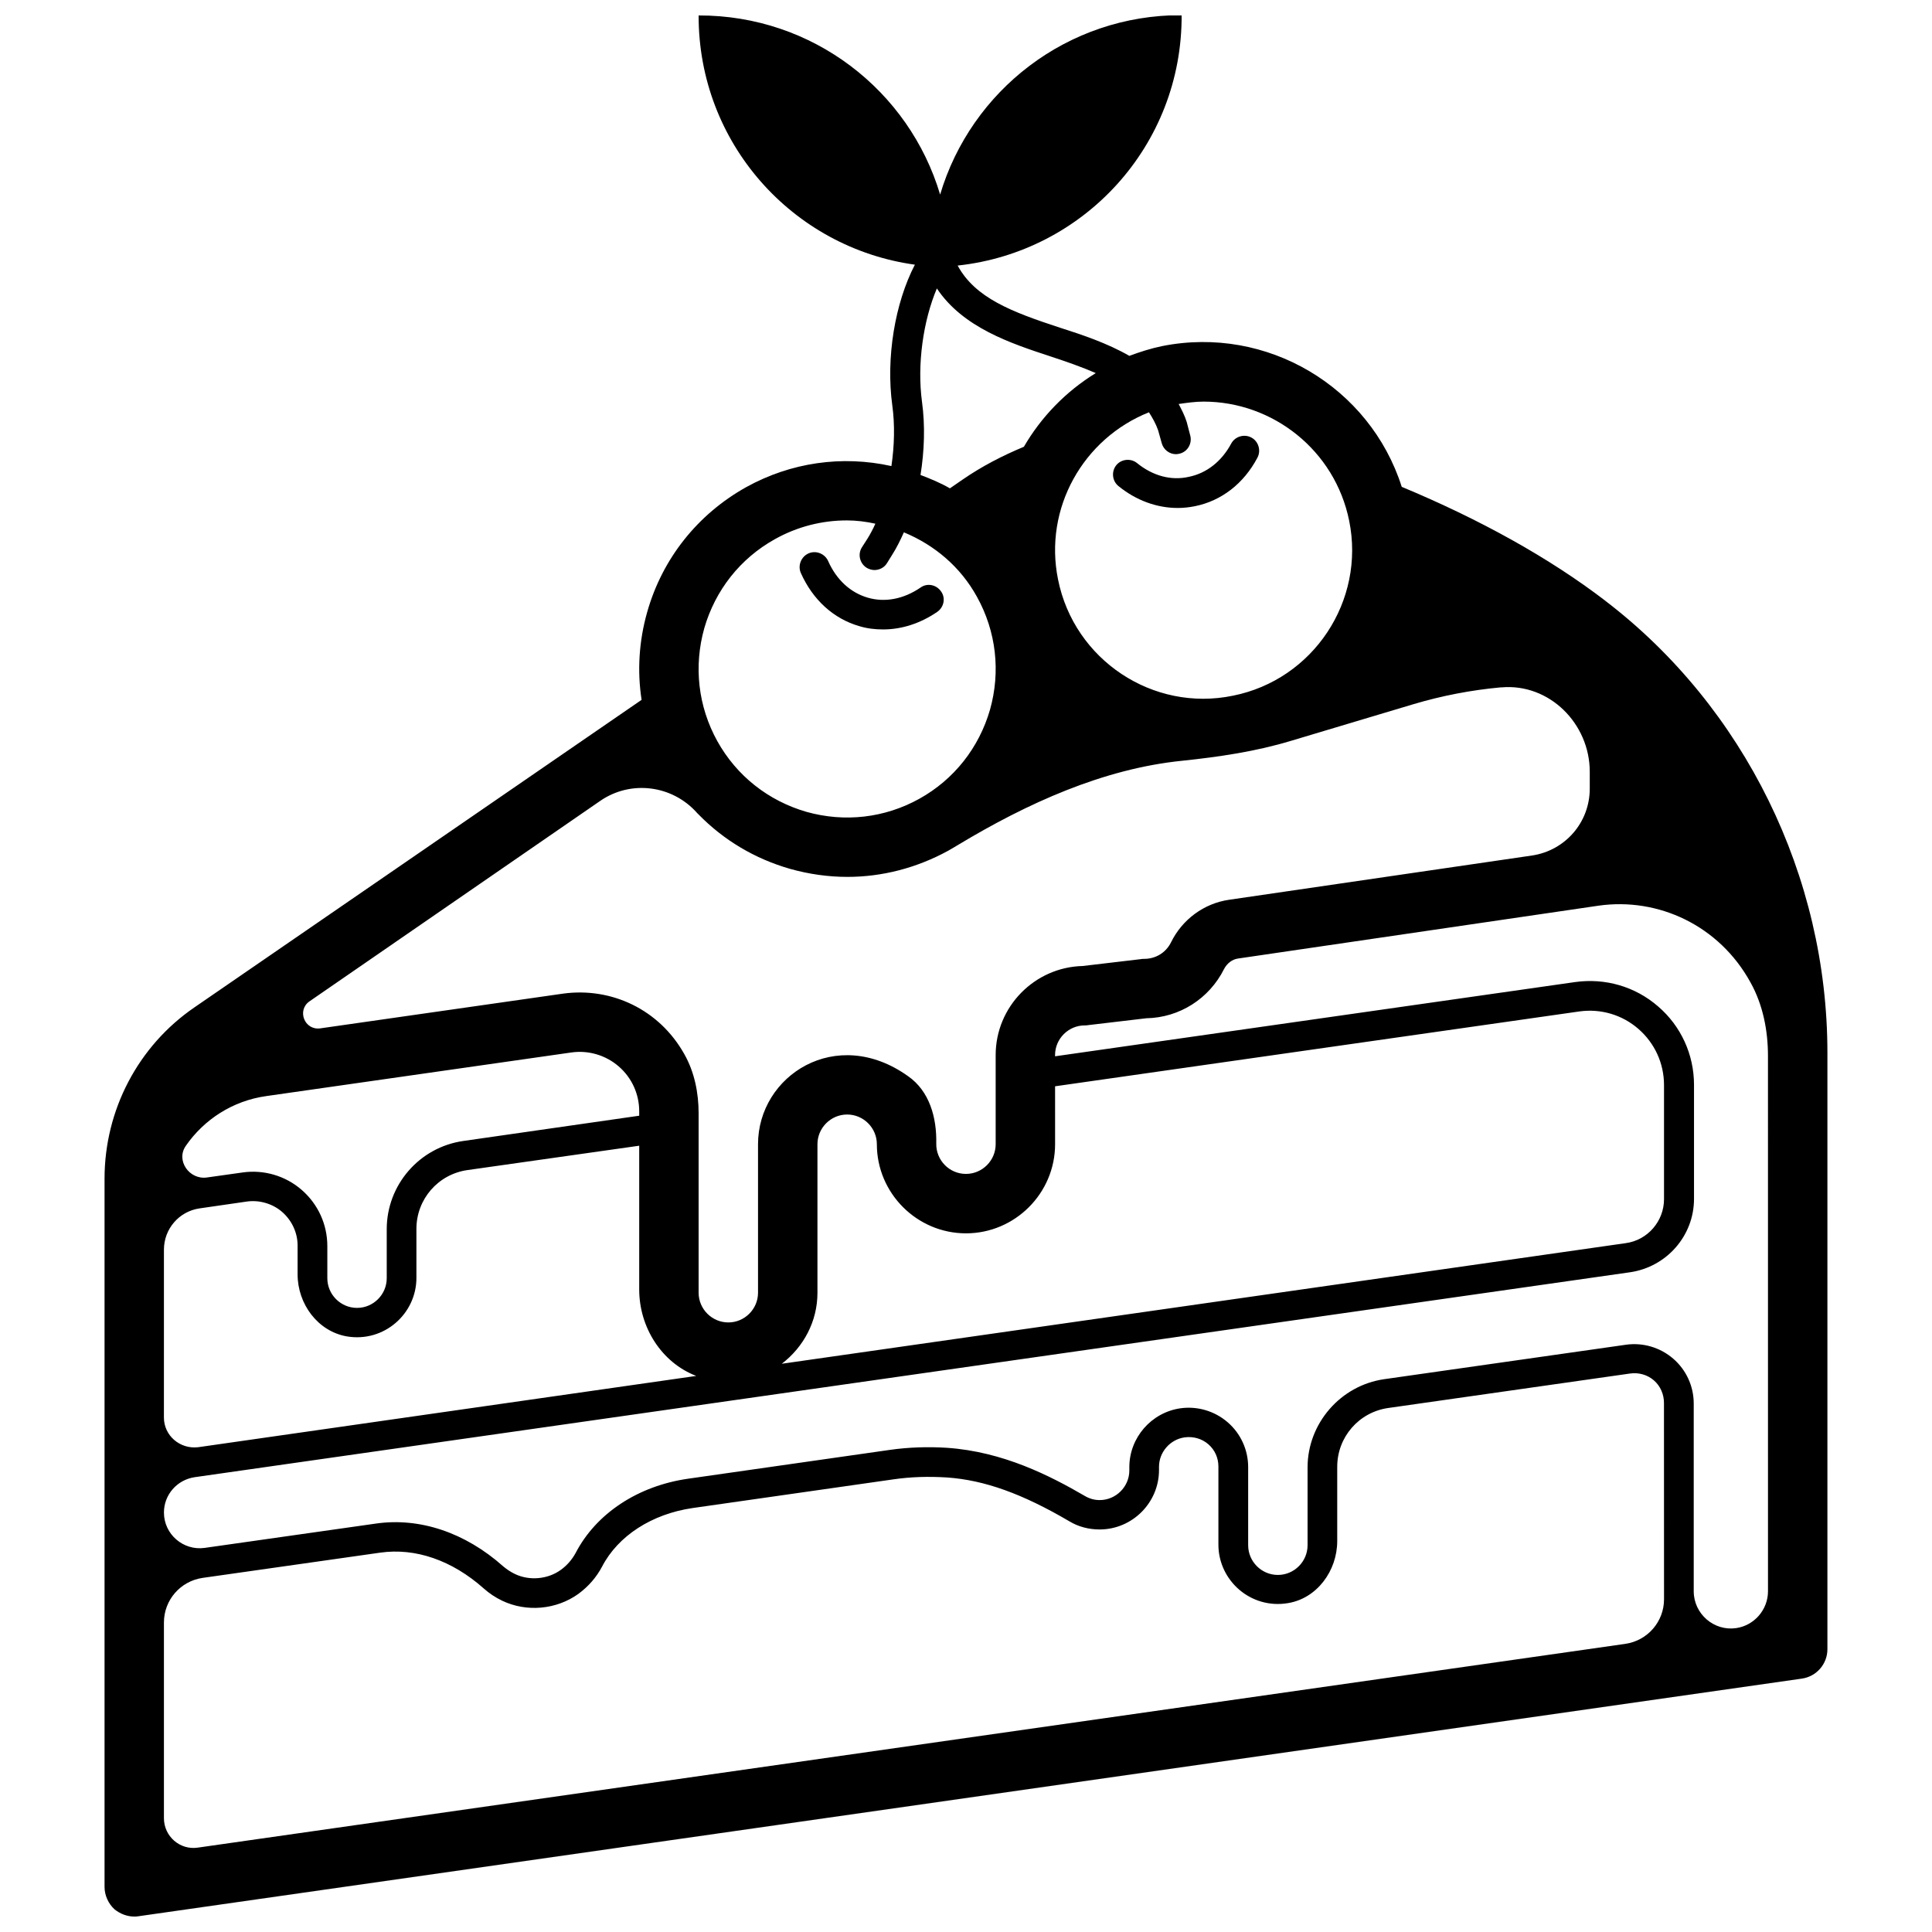 <?xml version="1.0" encoding="UTF-8"?>
<!-- Uploaded to: ICON Repo, www.svgrepo.com, Generator: ICON Repo Mixer Tools -->
<svg width="800px" height="800px" version="1.1" viewBox="144 144 512 512" xmlns="http://www.w3.org/2000/svg">
 <defs>
  <clipPath id="a">
   <path d="m171 148.09h458v503.81h-458z"/>
  </clipPath>
 </defs>
 <path d="m445.34 266.73c-1.652-1.34-4.172-1.102-5.512 0.551s-1.102 4.172 0.551 5.512c4.723 3.856 10.234 5.824 15.742 5.824 1.496 0 2.992-0.156 4.566-0.473 7.008-1.418 12.91-5.984 16.531-12.832 1.023-1.891 0.316-4.328-1.574-5.352-1.891-1.023-4.328-0.316-5.352 1.574-2.519 4.723-6.535 7.871-11.18 8.816-4.719 1.102-9.602-0.238-13.773-3.621z"/>
 <path d="m371.74 309.94c2.047 0.629 4.172 0.867 6.297 0.867 4.879 0 9.84-1.574 14.328-4.644 1.812-1.258 2.281-3.699 1.023-5.434-1.258-1.812-3.699-2.281-5.434-1.023-4.488 3.07-9.445 4.016-14.012 2.676-4.566-1.34-8.266-4.723-10.469-9.684-0.867-1.969-3.227-2.914-5.195-2.047-1.969 0.867-2.914 3.227-2.047 5.195 3.148 7.09 8.66 12.125 15.508 14.094z"/>
 <g clip-path="url(#a)">
  <path d="m569.48 303.25c-14.879-11.414-33.379-21.648-54.004-30.23-8.422-26.449-35.66-42.824-63.449-37.312-3.07 0.629-5.984 1.574-8.738 2.598-5.902-3.387-12.516-5.59-18.422-7.477-12.754-4.172-22.434-7.871-27.078-16.453 33.535-3.621 59.512-31.883 59.355-66.359-30.309-0.078-55.812 19.996-64 47.547-8.184-27.473-33.691-47.547-64-47.469-0.078 33.77 24.875 61.559 57.309 66.047-5.273 10.156-7.715 24.641-5.984 37.312 0.707 5.117 0.551 10.707-0.234 16.059-13.145-2.914-26.688-0.945-38.496 5.59-12.832 7.164-22.199 18.895-26.215 33.062-2.203 7.715-2.676 15.664-1.496 23.301l-118.47 81.477c-14.957 10.234-23.852 27.238-23.852 45.422v187.67c0 2.281 1.023 4.488 2.676 5.984 1.496 1.18 3.305 1.887 5.195 1.887 0.395 0 0.707 0 1.102-0.078l440.83-62.977c3.859-0.551 6.773-3.856 6.773-7.793v-158.07c0-46.758-21.965-91.551-58.805-119.73zm-106.51-52.82c18.344 0 34.793 12.91 38.574 31.566 4.328 21.254-9.523 42.117-30.781 46.367-21.254 4.41-42.117-9.523-46.367-30.781-3.856-18.895 6.691-37.391 24.09-44.32 0.945 1.496 1.812 2.992 2.441 4.801l0.945 3.387c0.473 1.73 2.047 2.914 3.777 2.914 0.316 0 0.707-0.078 1.023-0.156 2.125-0.551 3.305-2.754 2.754-4.801l-0.945-3.621c-0.551-1.73-1.34-3.227-2.125-4.723 2.203-0.316 4.406-0.633 6.613-0.633zm-40.543-11.965c4.328 1.418 8.344 2.832 11.965 4.41-7.949 4.879-14.484 11.652-19.051 19.523-5.668 2.363-11.18 5.195-16.297 8.738l-3.305 2.281c-2.441-1.418-5.117-2.519-7.793-3.543 1.023-6.375 1.258-13.066 0.395-19.363-1.34-9.996 0.316-21.492 3.938-30.07 6.926 10.387 19.602 14.559 30.148 18.023zm-91.789 72.027c2.914-10.078 9.523-18.5 18.734-23.617 5.902-3.305 12.438-4.961 19.051-4.961 2.519 0 5.039 0.316 7.559 0.867-0.629 1.418-1.34 2.754-2.125 4.016l-1.418 2.207c-1.18 1.812-0.629 4.25 1.18 5.434 0.629 0.395 1.418 0.629 2.125 0.629 1.258 0 2.598-0.629 3.305-1.812l1.418-2.281c1.102-1.73 2.125-3.777 3.07-5.902 8.188 3.387 15.035 9.211 19.363 17.082 5.117 9.211 6.297 19.836 3.465 29.914-2.914 10.078-9.523 18.5-18.734 23.617-9.211 5.117-19.836 6.297-29.914 3.465-10.078-2.914-18.5-9.523-23.617-18.734-5.113-9.219-6.293-19.844-3.461-29.922zm-104.62 98.875 77.066-53.137c8.109-5.59 19.129-4.172 25.664 3.227 0.156 0.156 0.316 0.316 0.395 0.395 6.613 6.769 14.879 11.73 24.246 14.406 5.039 1.418 10.156 2.125 15.191 2.125 9.211 0 18.344-2.363 26.688-6.926 0.867-0.473 2.676-1.574 2.676-1.574 18.184-10.941 38.336-20.152 59.355-22.277 9.762-1.023 19.445-2.441 28.812-5.273l32.355-9.684c7.637-2.281 15.43-3.777 23.223-4.488h0.234c12.676-1.102 23.379 9.605 23.379 22.355v4.488c0 8.895-6.453 16.375-15.273 17.711l-80.293 11.73c-6.613 0.945-12.438 5.195-15.43 11.336-1.34 2.676-4.016 4.328-7.086 4.328-0.316 0-0.629 0-0.945 0.078l-15.348 1.812c-12.754 0.312-23.066 10.781-23.066 23.613v23.613c0 4.328-3.543 7.871-7.871 7.871-4.41 0-7.949-3.621-7.871-8.031 0.156-6.926-1.812-13.934-7.477-17.871-19.055-13.609-39.758-0.148-39.758 18.035v39.359c0 4.328-3.543 7.871-7.871 7.871-4.328 0-7.871-3.543-7.871-7.871v-47.547c0-5.434-1.102-10.941-3.777-15.664-6.691-11.965-19.445-17.789-32.117-16.059l-64.395 9.211c-4.176 0.551-6.223-4.805-2.836-7.164zm197.59 22.512 138.94-19.836c5.668-0.789 11.336 0.867 15.664 4.644s6.769 9.133 6.769 14.879v30.23c0 5.824-4.328 10.863-10.156 11.652l-223.64 31.961c5.75-4.414 9.449-11.184 9.449-18.82v-39.359c0-4.328 3.543-7.871 7.871-7.871 4.328 0 7.871 3.543 7.871 7.871 0 12.988 10.629 23.617 23.617 23.617 12.988 0 23.617-10.629 23.617-23.617zm-230.34 15.746c4.801-6.926 12.359-11.887 21.254-13.145l80.926-11.57c4.488-0.629 9.055 0.707 12.516 3.699 3.465 2.992 5.434 7.32 5.434 11.887v1.18l-46.602 6.691c-11.652 1.652-20.309 11.652-20.309 23.379v12.988c0 4.328-3.543 7.871-7.871 7.871s-7.871-3.543-7.871-7.871v-8.5c0-5.746-2.441-11.098-6.769-14.879-4.328-3.777-10.078-5.434-15.664-4.644l-9.523 1.34c-4.652 0.625-8.273-4.57-5.519-8.426zm-5.824 46.836v-19.285c0-5.512 4.016-10.156 9.445-10.941l12.516-1.812c3.305-0.473 6.848 0.551 9.367 2.754 2.598 2.281 4.094 5.512 4.094 8.895v7.637c0 7.871 5.352 15.113 13.066 16.453 9.84 1.652 18.422-5.984 18.422-15.508v-12.988c0-7.871 5.746-14.484 13.539-15.586l45.504-6.453v38.102c0 9.996 5.902 19.363 15.113 22.906l-132.02 18.895c-4.801 0.551-9.051-3.07-9.051-7.875zm397.54 73.367c0 5.902-4.328 10.941-10.234 11.809l-378.33 54.004c-4.727 0.707-8.977-2.992-8.977-7.793v-51.879c0-5.902 4.328-10.941 10.234-11.809l47.074-6.691c9.367-1.34 19.051 2.047 27.395 9.445 1.496 1.34 3.148 2.441 4.961 3.305 6.453 3.07 14.328 2.363 20.152-1.812 2.676-1.969 4.801-4.41 6.297-7.242 4.25-8.188 13.227-13.934 23.93-15.508l53.449-7.637c4.41-0.629 8.973-0.789 14.09-0.473 9.84 0.707 19.836 4.25 32.434 11.652 2.363 1.418 5.117 2.125 7.949 2.125 8.66 0 15.742-7.086 15.742-15.742v-0.867c0-3.856 2.914-7.242 6.769-7.793 2.281-0.316 4.566 0.316 6.297 1.812 1.73 1.496 2.676 3.621 2.676 5.902v20.703c0 9.523 8.582 17.16 18.422 15.508 7.715-1.258 13.066-8.582 13.066-16.453v-19.68c0-7.871 5.746-14.484 13.539-15.586l64.078-9.133c2.281-0.316 4.566 0.316 6.297 1.812 1.73 1.496 2.676 3.699 2.676 5.984zm27.551-2.125c0 4.879-3.621 9.055-8.422 9.762-5.902 0.867-11.258-3.777-11.258-9.762v-49.75c0-4.566-1.969-8.895-5.434-11.887-3.465-2.992-8.031-4.328-12.516-3.699l-64.078 9.133c-11.57 1.652-20.309 11.73-20.309 23.379v20.625c0 4.328-3.543 7.871-7.871 7.871s-7.871-3.543-7.871-7.871v-20.703c0-4.566-1.969-8.895-5.434-11.887-3.465-2.992-8.031-4.328-12.516-3.699-7.715 1.102-13.539 7.793-13.539 15.586v0.867c0 4.328-3.543 7.871-7.871 7.871-1.418 0-2.754-0.395-3.938-1.102-9.211-5.352-21.648-11.73-36.527-12.754-5.039-0.316-10.156-0.156-15.113 0.551l-53.449 7.637c-13.305 1.891-24.402 9.211-29.836 19.68-0.945 1.73-2.281 3.305-3.938 4.488-3.465 2.519-8.344 2.914-12.121 1.102-1.18-0.551-2.203-1.258-3.148-2.047-10.078-8.973-22.121-12.988-33.691-11.336l-45.422 6.453c-5.672 0.789-10.789-3.621-10.789-9.367 0-4.723 3.465-8.66 8.109-9.367l380.45-54.316c9.684-1.418 16.926-9.684 16.926-19.445v-30.227c0-8.031-3.465-15.586-9.523-20.781-6.062-5.273-14.012-7.559-21.965-6.453l-137.84 19.676v-0.316c0-4.328 3.543-7.871 7.871-7.871 0.316 0 0.629 0 0.945-0.078l15.352-1.812c8.816-0.156 16.688-5.195 20.625-13.066 0.789-1.496 2.125-2.519 3.621-2.754l95.566-14.012c15.902-2.281 32.039 5.273 40.305 20.309 3.305 5.902 4.644 12.754 4.644 19.523z"/>
 </g>
</svg>
